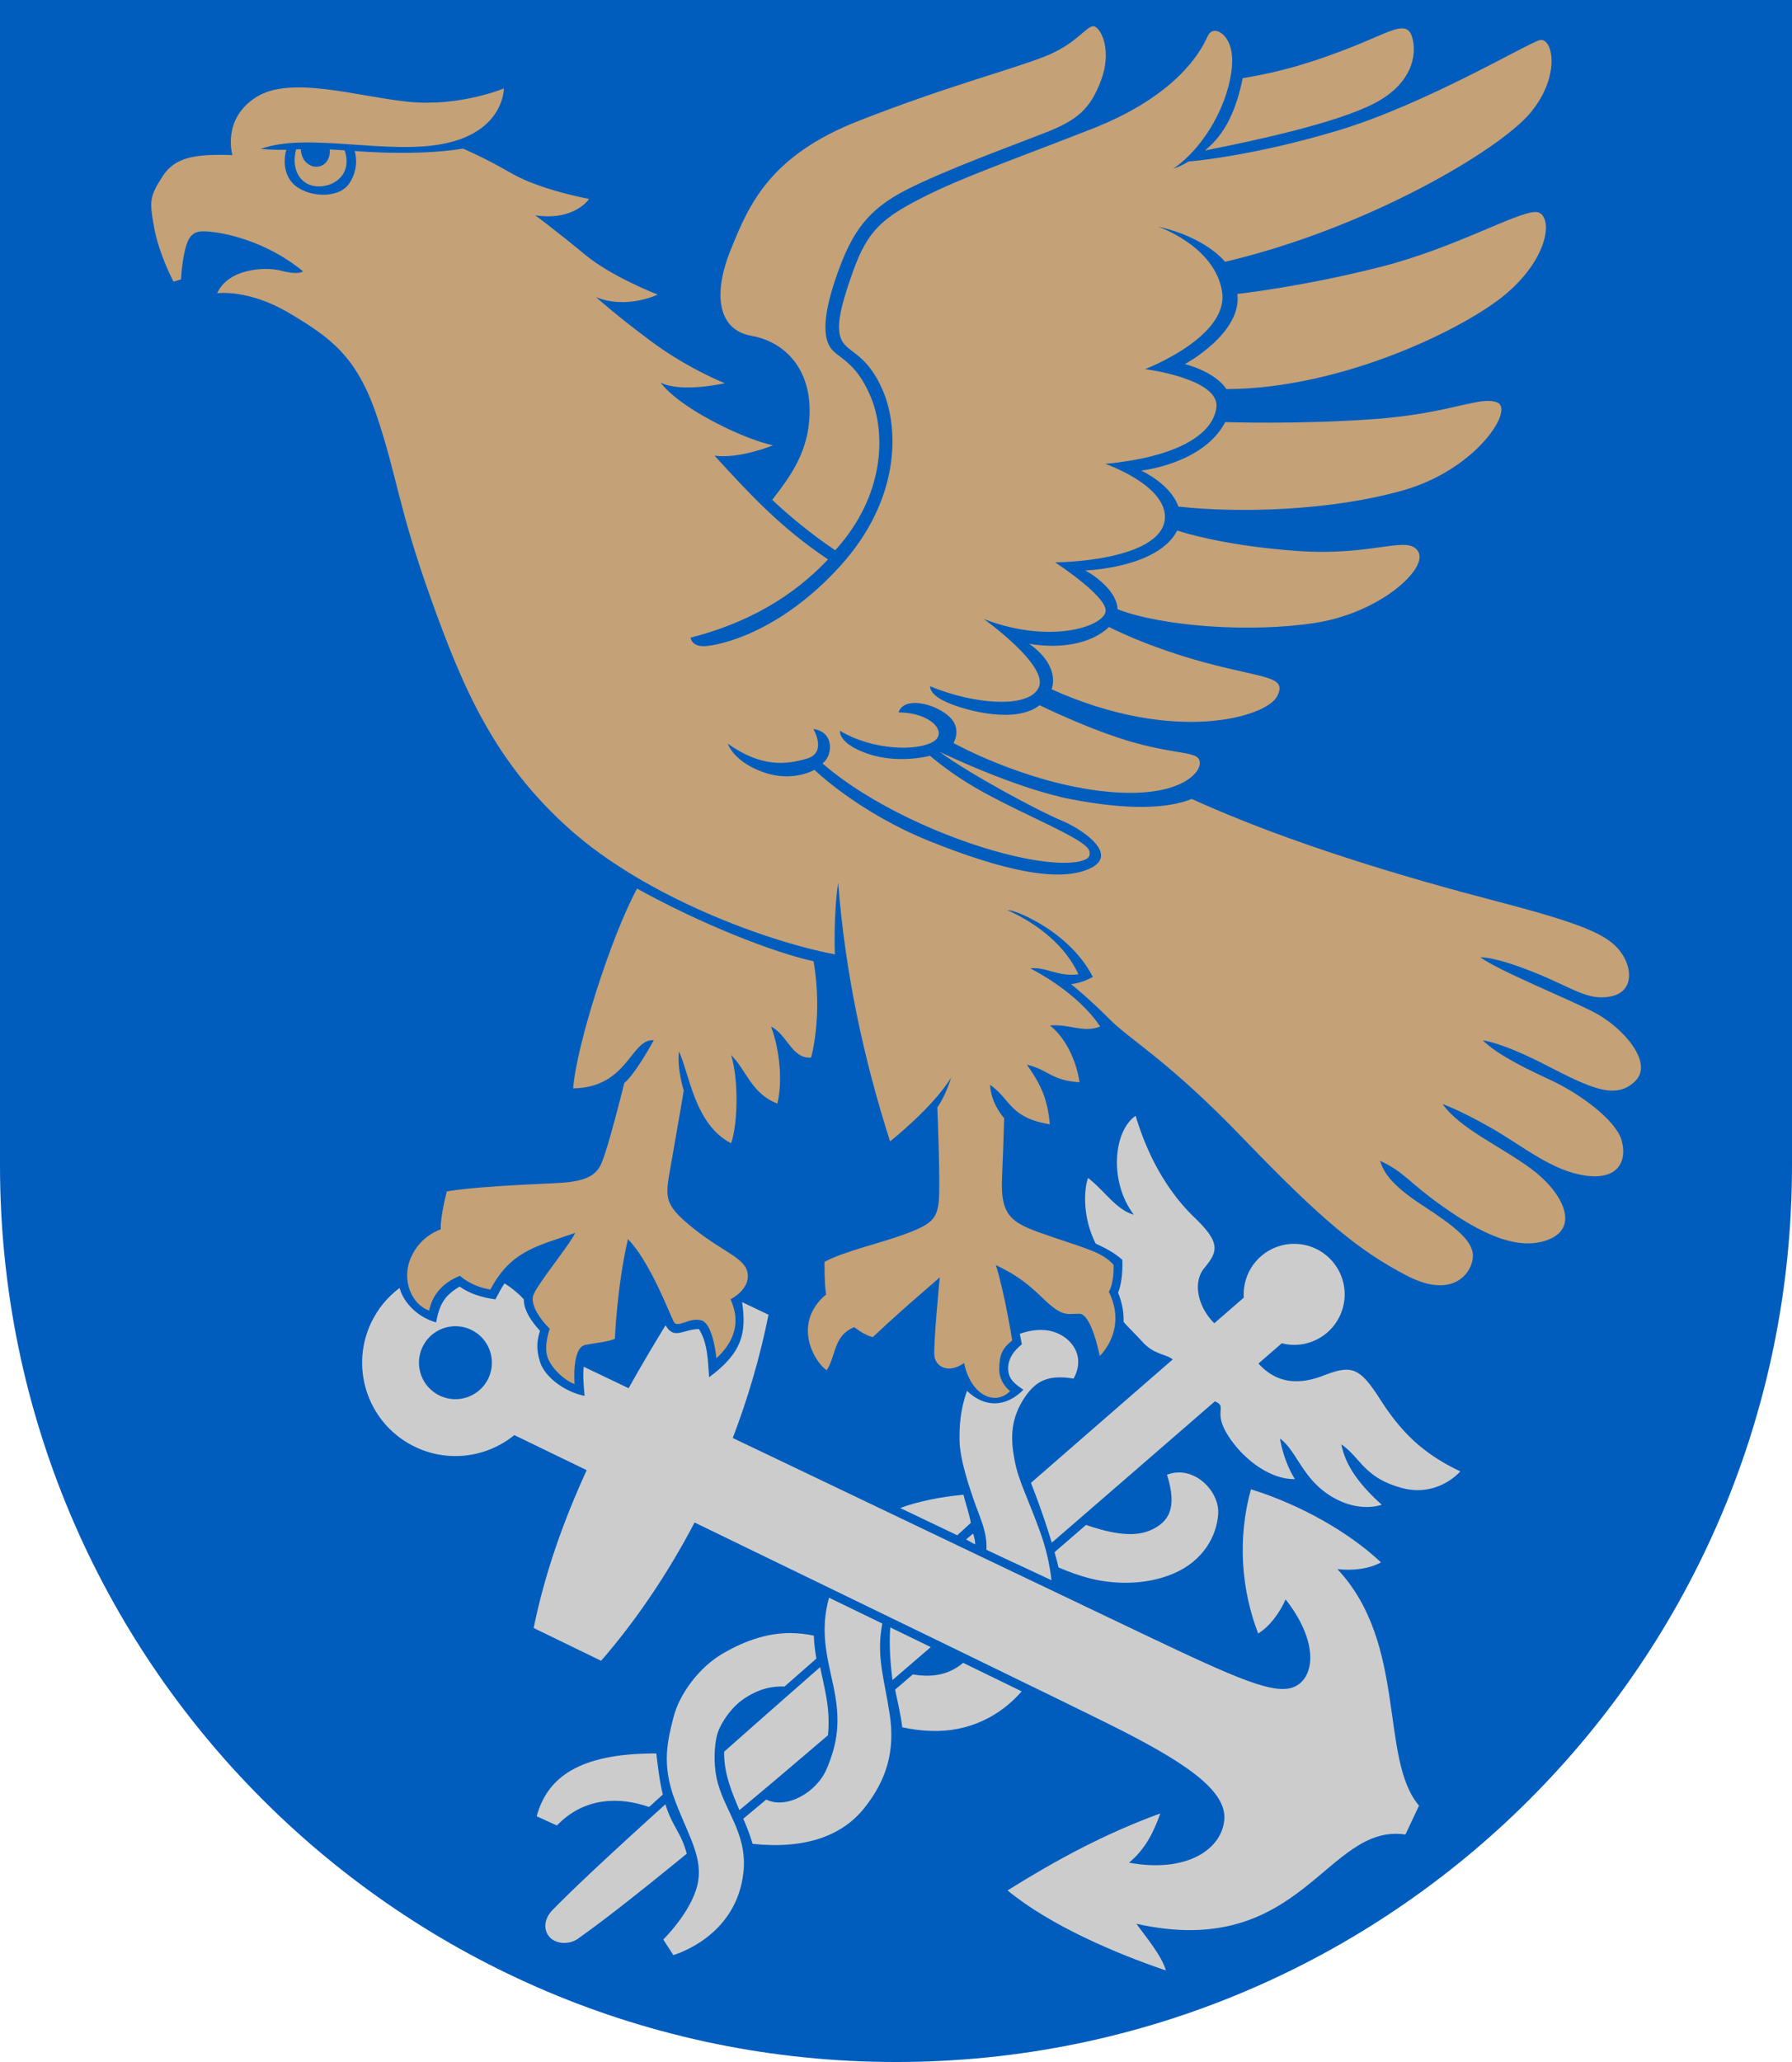 <?xml version="1.0" encoding="UTF-8" standalone="no"?>
<!-- Created with Inkscape (http://www.inkscape.org/) -->

<svg
   width="500"
   height="575"
   viewBox="0 0 132.292 152.135"
   version="1.1"
   id="svg5"
   xml:space="preserve"
   xmlns="http://www.w3.org/2000/svg"
   xmlns:svg="http://www.w3.org/2000/svg"><defs
     id="defs2" /><path
     id="path294"
     style="fill:#005dbd;fill-opacity:1;stroke:none;stroke-width:0.794;stop-color:#000000"
     d="m 0,0 v 85.99 c 0,36.531 29.615,66.146 66.146,66.146 36.531,0 66.146,-29.615 66.146,-66.146 V 0 Z" /><path
     id="path8393"
     style="fill:#cccccc;fill-opacity:1;fill-rule:evenodd;stroke:none;stroke-width:0.132;stroke-linejoin:round;stroke-miterlimit:10;stroke-dasharray:none;paint-order:normal;stop-color:#000000"
     d="m 37.247,94.688 c -0.278,0.416 -0.444,0.742 -0.673,1.178 -0.933,-0.12 -1.891,-0.398 -2.639,-0.943 -1.203,0.697 -1.517,1.444 -1.738,2.644 -1.325,-0.359 -2.412,-1.442 -2.697,-2.541 -0.893,0.666 -1.638,1.557 -2.136,2.641 -1.588,3.456 -0.074,7.544 3.382,9.132 2.465,1.133 5.253,0.686 7.224,-0.917 1.847,0.895 3.733,1.809 5.342,2.588 -1.696,3.698 -3.084,7.567 -3.915,11.644 l 4.98,2.419 c 2.504,-2.879 4.872,-6.334 6.9,-10.203 12.558,6.086 27.272,13.224 30.62,14.891 5.363,2.671 8.708,4.818 8.483,7.072 -0.225,2.254 -2.921,3.902 -7.035,3.135 1.189,-0.966 1.826,-2.254 2.311,-3.63 -4.098,1.486 -7.768,3.486 -11.277,5.679 3.191,2.617 8.027,4.66 11.694,5.906 -0.311,-1.08 -1.449,-2.444 -2.183,-3.446 12.249,2.734 14.003,-7.459 19.865,-6.586 l 1.003,-2.129 c -2.944,-3.458 -0.835,-11.925 -6.029,-17.455 1.138,0.139 2.346,-0.015 3.222,-0.493 -2.366,-2.229 -5.955,-4.263 -9.6,-5.392 -1.014,3.648 -0.708,7.439 0.535,10.639 0.805,-0.493 1.551,-1.452 2.025,-2.514 2.45,3.125 2.149,5.697 0.717,6.413 -1.432,0.716 -4.257,-0.541 -11.074,-3.784 -4.23,-2.012 -18.409,-8.784 -30.459,-14.54 1.107,-2.894 2.009,-5.942 2.639,-9.094 l -1.949,-0.931 c 0.342,2.304 -0.011,3.749 -2.436,5.544 -0.099,-1.211 -0.078,-2.473 -0.752,-3.559 -1.225,0.034 -1.83,0.812 -2.464,-0.275 -0.928,1.52 -1.845,3.065 -2.726,4.642 -1.003,-0.479 -2.14,-1.023 -3.315,-1.583 -0.075,0.717 0.006,1.434 0.064,2.149 -1.549,-0.313 -2.944,-1.435 -3.282,-2.485 -0.338,-1.05 -0.201,-1.692 -0.009,-2.316 -0.609,-0.66 -1.195,-1.49 -1.198,-2.332 -0.411,-0.443 -0.885,-0.836 -1.418,-1.165 z m -3.674,3.162 c 0.392,-0.007 0.792,0.071 1.172,0.245 1.351,0.621 1.944,2.219 1.323,3.57 -0.621,1.351 -2.22,1.943 -3.571,1.322 -1.351,-0.621 -1.943,-2.219 -1.322,-3.57 0.446,-0.971 1.397,-1.549 2.398,-1.568 z" /><path
     id="circle8447-7"
     style="fill:#cccccc;fill-opacity:1;fill-rule:evenodd;stroke:none;stroke-width:0.132;stroke-linejoin:round;stroke-miterlimit:10;stroke-dasharray:none;paint-order:normal;stop-color:#000000"
     d="m 83.839,82.325 c -1.614,1.089 -2.009,4.807 -0.135,7.3 -1.318,-0.383 -2.122,-1.732 -3.379,-2.715 -0.248,0.645 -0.503,2.716 0.563,4.843 0.665,0.315 1.288,0.603 1.965,1.197 0.036,0.865 -0.057,1.811 -0.314,2.422 0.316,0.775 0.427,1.509 0.408,2.163 0.48,0.533 0.987,1.018 1.373,1.447 0.88,0.981 1.732,0.895 2.254,1.318 -3.061,2.662 -6.508,5.659 -10.467,9.109 0.58,1.456 1.118,3.03 1.539,4.412 4.458,-3.854 8.63,-7.47 12.038,-10.426 0.919,0.367 -0.049,0.692 0.8,2.222 0.963,1.735 3.089,3.551 5.112,3.513 -0.878,-1.396 -1.098,-2.988 -1.098,-2.988 1.242,0.909 1.633,2.935 3.742,4.236 2.108,1.3 3.766,0.642 3.766,0.642 -2.269,-2.035 -2.775,-3.449 -2.983,-4.457 1.463,1.035 1.662,2.423 4.386,3.2 2.724,0.777 4.396,-1.204 4.396,-1.204 -2.861,-1.353 -4.435,-2.994 -5.966,-5.389 -1.53,-2.395 -2.147,-2.441 -4.188,-1.661 -1.903,0.727 -3.492,0.488 -4.747,-0.907 0.782,-0.679 1.237,-1.074 1.721,-1.494 a 3.728,3.728 0 0 0 0.916,0.117 3.728,3.728 0 0 0 3.727,-3.727 3.728,3.728 0 0 0 -3.727,-3.727 3.728,3.728 0 0 0 -3.728,3.727 3.728,3.728 0 0 0 0.009,0.241 c -0.63,0.547 -1.046,0.909 -2.178,1.892 -1.152,-1.132 -1.653,-2.965 -0.737,-4.075 0.982,-1.19 1.248,-1.836 -0.706,-3.706 -1.955,-1.869 -3.466,-4.489 -4.361,-7.525 z m -12.003,30.821 c -0.152,0.133 -0.366,0.306 -0.517,0.438 0.187,0.089 0.488,0.275 0.672,0.363 -0.003,-0.224 -0.028,-0.411 -0.155,-0.8 z m -6.112,6.927 c -0.094,1.285 0.003,2.606 0.161,3.882 0.909,-0.78 1.889,-1.625 2.828,-2.432 -0.924,-0.449 -2.017,-0.979 -2.988,-1.45 z m -5.176,2.927 c -2.799,2.454 -5.293,4.648 -7.085,6.239 -0.047,1.547 0.574,3.018 1.124,4.313 0.475,-0.396 0.954,-0.795 1.467,-1.225 1.351,-1.132 3.132,-2.646 5.07,-4.299 0.187,-1.959 -0.228,-3.292 -0.577,-5.029 z m -11.425,10.123 c -6.245,5.631 -7.726,7.195 -8.295,7.76 -0.682,0.679 -0.722,1.485 -0.272,2.015 0.45,0.53 1.463,0.632 2.173,0.099 0.565,-0.424 2.16,-1.477 7.968,-6.23 -0.424,-1.604 -1.06,-1.98 -1.574,-3.644 z" /><path
     id="path2018"
     style="font-variation-settings:normal;vector-effect:none;fill:#c4a177;fill-opacity:1;stroke:none;stroke-width:0.132;stroke-linecap:butt;stroke-linejoin:miter;stroke-miterlimit:4;stroke-dasharray:none;stroke-dashoffset:0;stroke-opacity:1;-inkscape-stroke:none;stop-color:#000000"
     d="m 80.722,1.935 c -0.521,-0.03 -1.247,1.31 -3.599,2.236 -2.509,0.988 -7.098,2.149 -13.729,4.744 -6.631,2.595 -8.132,6.256 -9.458,9.536 -1.327,3.281 -0.928,5.886 1.526,6.323 2.477,0.441 4.255,2.386 4.306,5.365 0.055,3.166 -1.505,5.095 -2.76,6.739 1.222,1.159 2.93,2.571 4.652,3.722 3.687,-4.058 3.741,-8.663 2.61,-11.348 -1.131,-2.685 -2.473,-2.817 -2.994,-3.648 -0.521,-0.832 -0.518,-2.459 0.548,-5.439 1.066,-2.98 2.176,-4.668 5.067,-6.149 2.89,-1.481 7.955,-3.31 10.298,-4.234 2.343,-0.923 3.289,-1.725 4.089,-3.839 0.803,-2.121 0.078,-3.748 -0.455,-3.983 -0.033,-0.015 -0.067,-0.023 -0.102,-0.025 z m 22.746,0.159 c -0.667,0.021 -1.759,0.607 -3.494,1.304 -2.764,1.11 -5.339,1.903 -8.232,2.369 -0.472,2.265 -1.221,4.068 -2.793,5.338 3.814,-0.754 9.686,-2.021 12.506,-3.477 2.765,-1.428 3.178,-3.557 2.801,-4.866 -0.141,-0.491 -0.388,-0.681 -0.789,-0.668 z M 89.645,2.278 c -0.328,0.019 -0.447,0.303 -0.581,0.582 -0.488,1.02 -2.25,4.228 -8.494,6.665 -6.244,2.437 -9.658,3.609 -12.548,5.09 -2.89,1.481 -3.978,2.415 -5.045,5.395 -1.066,2.98 -1.292,4.385 -0.77,5.217 0.521,0.832 1.864,0.963 2.994,3.648 1.131,2.685 1.331,7.917 -3.171,12.884 -4.502,4.968 -8.948,5.85 -9.967,5.913 -1.019,0.063 -1.082,-0.627 -1.082,-0.627 4.201,-1.067 7.548,-3.02 10.147,-5.771 -3.574,-2.388 -5.945,-4.999 -8.375,-7.653 1.882,0.251 4.313,-0.768 4.313,-0.768 0,0 -1.694,-0.298 -4.611,-1.866 -2.917,-1.568 -3.685,-2.76 -3.685,-2.76 1.521,0.784 4.736,0.047 4.736,0.047 0,0 -2.728,-1.082 -5.41,-3.074 -2.682,-1.992 -4.093,-3.277 -4.093,-3.277 2.258,0.925 4.548,-0.188 4.548,-0.188 0,0 -3.403,-1.317 -5.363,-2.948 C 41.227,17.156 39.518,15.886 39.518,15.886 c 2.901,0.439 3.968,-1.208 3.968,-1.208 0,0 -3.591,-0.659 -5.708,-1.882 -2.117,-1.223 -3.607,-1.835 -3.607,-1.835 0,0 -2.829,0.569 -7.988,0.18 0,0 0.414,1.216 -0.409,2.408 -0.823,1.192 -3.201,0.99 -4.156,-0.016 -0.955,-1.006 -0.483,-2.482 -0.483,-2.482 -0.483,0.009 -1.031,0.002 -1.892,-0.058 3.434,-1.286 9.519,0.517 13.753,-0.439 4.234,-0.957 4.203,-4.03 4.203,-4.03 0,0 -3.246,1.364 -7.025,0.988 -3.779,-0.376 -8.688,-1.976 -11.26,-0.345 -2.555,1.621 -1.758,4.277 -1.758,4.277 -2.717,-0.089 -4.236,0.122 -5.167,1.585 -0.931,1.464 -0.976,1.763 -0.61,3.759 0.366,1.996 1.43,3.992 1.43,3.992 l 0.554,-0.166 c 0,0 0.066,-1.486 0.399,-2.539 0.333,-1.053 0.935,-1.051 1.697,-0.987 0.909,0.078 4.037,0.577 6.909,2.927 0,0 -0.288,0.305 -1.564,-0.034 -1.296,-0.344 -3.981,-0.133 -4.768,1.652 0,0 2.318,-0.321 5.312,1.464 2.994,1.785 4.978,3.138 6.486,7.64 1.508,4.502 1.554,6.647 3.948,13.351 2.394,6.704 4.734,12.18 10.334,17.143 5.6,4.963 14.482,8.228 19.516,9.181 0,0 -0.111,-2.905 0.244,-5.278 0.519,6.662 1.888,13.011 3.832,19.076 0,0 3.128,-2.458 4.507,-4.705 0,0 -0.377,1.308 -1.02,2.195 0,0 0.251,5.842 0.098,7.046 -0.153,1.204 -0.579,1.606 -2.485,2.309 -1.852,0.683 -4.523,1.272 -5.937,2.046 0,0 -0.025,1.568 0.116,2.415 0,0 -1.192,0.847 -1.333,2.352 -0.141,1.505 0.815,2.87 1.38,3.231 0.724,-1.155 0.485,-2.557 2.039,-3.184 0,0 0.674,0.581 1.364,0.737 2.295,-2.154 3.207,-2.884 4.94,-4.407 0,0 -0.498,5.124 -0.392,5.834 0.106,0.709 0.967,1.33 2.195,0.486 0,0 0.188,1.286 1.067,2.07 0.878,0.784 1.835,0.533 2.321,0 0,0 -0.816,-0.596 -0.8,-1.631 0.016,-1.035 0.204,-1.506 0.957,-2.102 0,0 -0.549,-3.481 -1.207,-5.567 1.051,0.526 1.965,0.982 3.45,2.431 1.485,1.449 1.803,1.161 2.713,1.161 0.91,0 1.505,3.12 1.505,3.12 0,0 2.07,-1.913 0.674,-4.736 0,0 0.392,-0.596 0.345,-1.992 -0.805,-0.895 -1.757,-1.114 -4.563,-2.07 -2.807,-0.957 -3.795,-1.302 -3.67,-4.297 0.125,-2.995 0.157,-4.453 0.157,-4.453 0,0 -0.988,-1.082 -1.035,-2.462 1.565,1.112 1.425,2.42 4.407,2.917 -0.158,-1.8 -0.601,-2.856 -1.694,-4.406 1.642,0.402 1.801,1.175 3.889,1.302 0,0 -0.314,-2.682 -2.18,-4.187 1.406,-0.141 2.43,0.572 3.701,0.079 0,0 -1.349,-2.305 -5.159,-4.297 1.189,-0.125 2.049,0.643 3.559,0.439 -0.96,-2.066 -2.905,-3.679 -5.253,-4.736 0,0 0.596,-0.031 2.227,0.894 1.631,0.925 3.221,2.326 4.084,4.035 0,0 -0.77,0.46 -1.607,0.528 0,0 1.403,1.136 2.807,2.556 1.624,1.642 4.262,2.981 9.927,8.86 5.771,5.99 8.516,8.259 12.056,10.098 3.528,1.833 4.879,-0.333 4.879,-1.463 0,-1.131 -1.375,-2.196 -3.726,-3.726 -2.351,-1.53 -2.883,-2.484 -3.127,-3.282 1.795,0.829 2.04,1.531 4.568,3.327 2.783,1.977 5.611,3.415 7.917,2.461 2.306,-0.954 0.905,-3.567 -1.375,-5.234 -2.28,-1.667 -5.212,-2.927 -6.498,-4.746 0,0 1.375,0.488 3.681,1.819 2.306,1.331 4.391,3.105 6.853,3.46 2.462,0.355 3.105,-1.109 2.684,-2.595 -0.421,-1.486 -3.038,-3.437 -5.3,-4.48 -2.262,-1.042 -4.014,-1.974 -4.945,-2.905 0,0 1.4,0.147 4.679,1.841 3.349,1.73 5.144,2.559 6.564,1.176 1.421,-1.383 -0.976,-4.036 -3.06,-5.101 -2.085,-1.065 -6.986,-3.038 -8.361,-4.036 0,0 0.887,-0.111 3.859,1.065 2.972,1.175 4.017,2.154 5.746,1.822 1.73,-0.333 1.645,-2.119 0.711,-3.337 -0.935,-1.218 -2.704,-2.015 -9.141,-3.693 -6.437,-1.678 -15.169,-4.218 -22.488,-7.544 -1.832,0.737 -4.738,0.816 -8.847,0.032 -4.196,-0.801 -9.77,-3.513 -9.77,-3.513 2.305,1.709 7.445,4.43 8.986,5.065 1.521,0.627 4.36,2.525 2.086,3.56 -2.274,1.035 -6.367,0.141 -11.714,-1.992 -5.352,-2.135 -8.594,-5.3 -8.594,-5.3 0,0 -1.552,0.925 -3.685,0.204 -2.288,-0.774 -2.713,-2.133 -2.713,-2.133 2.525,1.788 4.344,1.537 5.849,1.098 1.505,-0.439 0.47,-2.18 0.47,-2.18 1.551,0.2 1.46,1.945 0.674,2.54 3.528,3.058 9.08,5.52 13.361,6.634 4.281,1.113 6.241,0.69 6.351,0.141 0.11,-0.549 -0.235,-0.926 -4.046,-2.745 -3.794,-1.811 -5.515,-2.762 -7.731,-4.595 0,0 -2.309,0.624 -4.563,-0.141 -2.254,-0.765 -2.086,-1.709 -2.086,-1.709 2.446,1.474 5.738,1.516 6.9,0.8 1.092,-0.673 -0.173,-2.149 -2.572,-2.149 0.361,-1.145 2.447,-0.737 3.607,0.188 1.16,0.925 0.45,2.069 0.45,2.069 0,0 4.955,2.763 10.601,3.504 5.721,0.751 7.602,-1.152 7.585,-2.04 -0.017,-0.889 -1.464,-0.555 -4.813,-1.486 -3.218,-0.895 -7.017,-2.768 -7.017,-2.768 -1.709,1.349 -5.206,0.47 -6.712,-0.157 -1.505,-0.627 -1.364,-1.239 -1.364,-1.239 3.23,1.349 7.355,1.676 8.029,0.047 0.674,-1.629 -4.074,-5.012 -4.074,-5.012 5.034,1.945 9.079,0.477 8.997,-0.666 -0.082,-1.143 -3.733,-3.512 -3.733,-3.512 3.309,-0.063 8.027,-0.867 8.108,-3.293 0.08,-2.427 -4.396,-3.974 -4.396,-3.974 4.982,-0.469 7.914,-2.023 8.194,-4.154 0.28,-2.131 -5.256,-2.839 -5.256,-2.839 0,0 6.211,-2.375 5.677,-5.722 -0.536,-3.366 -4.724,-4.79 -4.724,-4.79 3.571,0.798 4.945,2.595 4.945,2.595 10.573,-2.485 20.35,-8.299 22.593,-11.052 2.244,-2.753 1.57,-5.552 0.629,-5.301 -0.941,0.251 -8.429,4.729 -14.903,6.671 -6.474,1.942 -11.011,2.282 -11.011,2.282 -0.361,0.226 -0.753,0.404 -1.123,0.525 2.398,-1.661 4.103,-4.902 4.324,-7.541 0.152,-1.814 -0.691,-2.541 -1.151,-2.614 -0.056,-0.009 -0.107,-0.011 -0.153,-0.009 z m -67.441,8.731 -0.345,0.011 c 0,0 -0.494,1.595 0.643,2.426 1.137,0.831 3.707,-0.033 2.944,-2.353 -0.354,-0.023 -0.818,-0.057 -1.099,-0.071 0.084,1.727 -2.045,1.689 -2.143,-0.013 z m 91.154,4.633 c -1.389,-0.003 -5.946,2.645 -11.369,4.032 -5.785,1.479 -10.642,2.014 -10.642,2.014 0.361,2.901 -3.873,5.175 -3.873,5.175 0,0 2.191,0.526 3.064,1.846 8.614,-0.033 17.696,-4.516 20.66,-7.042 3.149,-2.683 3.415,-5.589 2.395,-5.988 -0.064,-0.025 -0.142,-0.037 -0.235,-0.037 z m -3.423,13.938 c -0.073,-0.002 -0.149,-0.002 -0.227,0.002 -1.363,0.062 -3.589,0.99 -8.202,1.333 -5.581,0.414 -11.053,0.228 -11.053,0.228 -1.631,3.105 -6.21,3.575 -6.21,3.575 0,0 2.186,0.989 2.744,2.656 4.419,0.494 11.26,0.326 16.627,-1.204 5.367,-1.53 8.206,-5.966 6.919,-6.476 -0.181,-0.072 -0.377,-0.107 -0.597,-0.115 z m -23.027,9.561 c -1.411,2.776 -6.79,2.948 -6.79,2.948 0.906,0.489 2.345,1.63 2.389,2.861 3.245,1.262 9.82,1.756 14.63,1 4.738,-0.744 8.316,-3.992 7.562,-5.256 -0.754,-1.264 -3.216,0.355 -8.915,-0.044 -5.7,-0.399 -8.876,-1.509 -8.876,-1.509 z m -5.034,7.119 c -1.362,1.286 -3.648,1.62 -5.896,1.239 1.346,0.932 2.051,2.21 1.656,3.357 9.115,4.103 15.862,2.034 16.642,0.528 0.78,-1.507 -0.887,-1.308 -5.256,-2.484 -4.369,-1.175 -7.146,-2.64 -7.146,-2.64 z m -34.841,19.299 c -1.879,3.424 -4.488,11.574 -4.72,14.741 4.065,-0.058 4.241,-3.676 5.951,-3.553 0,0 -1.308,2.432 -2.176,3.157 0,0 -1.206,4.901 -1.72,6 -0.515,1.099 -1.655,1.32 -3.684,1.406 -1.972,0.083 -6.114,0.292 -7.697,0.596 0,0 -0.483,1.794 -0.452,2.8 0,0 -1.5,0.443 -2.209,2.098 -0.709,1.654 0.07,3.452 1.359,3.89 0.212,-1.144 1.025,-2.081 2.273,-2.563 0,0 0.809,0.79 2.249,1.01 1.512,-2.884 3.5,-3.212 6.259,-4.178 -0.541,1.083 -3.018,4.025 -3.129,4.724 -0.113,0.708 0.57,1.689 1.244,2.349 0,0 -0.442,1.241 -0.169,2.068 0.331,1.002 1.513,1.877 2.006,2.006 0,0 -0.222,-2.685 0.794,-2.881 1.1,-0.212 1.596,-0.211 2.181,-0.453 0,0 0.152,-3.874 0.964,-7.347 1.608,1.606 3.116,5.588 3.386,6.099 0.271,0.512 1.189,-0.381 2.055,-0.103 0.866,0.279 1.089,2.788 1.089,2.788 0.998,-0.923 1.959,-2.349 1.042,-4.349 0,0 1.421,-0.696 1.268,-1.885 -0.154,-1.189 -1.783,-1.547 -4.086,-3.415 -2.171,-1.762 -2.012,-2.212 -1.566,-4.712 0.446,-2.5 0.933,-5.399 0.933,-5.399 0,0 -0.5,-1.505 -0.357,-2.88 0.804,1.741 1.164,5.391 3.851,6.776 0.495,-1.37 0.569,-4.69 0.004,-6.501 1.126,1.089 1.464,2.815 3.413,3.575 0.382,-1.603 0.196,-3.883 -0.463,-5.673 1.155,0.523 1.539,2.406 2.95,2.275 0,0 0.878,-2.998 0.189,-7.103 -2.934,-0.64 -8.235,-2.705 -13.031,-5.361 z" /><path
     id="path21381"
     style="color:#000000;fill:#cccccc;fill-opacity:1;stroke:none;-inkscape-stroke:none"
     d="m 76.831,98.123 c -0.497,-7.8e-4 -1.022,0.099 -1.543,0.288 0.051,0.256 0.101,0.514 0.148,0.774 -0.618,0.486 -1.03,1.092 -1.01,1.832 0.02,0.74 0.511,1.111 1.125,1.521 -1.294,1.304 -2.866,1.337 -4.161,0.082 -0.508,1.392 -0.575,2.679 -0.551,3.704 0.033,1.41 0.743,3.505 1.206,4.789 0.359,0.997 0.851,2.011 0.773,3.228 1.672,0.798 3.457,1.608 4.805,2.251 -0.133,-1.203 -0.416,-2.397 -0.823,-3.526 -0.91,-2.528 -1.606,-3.8 -1.886,-5.258 -0.28,-1.458 -0.374,-2.902 0.576,-4.463 0.95,-1.561 1.951,-1.917 3.764,-1.634 1.033,-1.84 -0.428,-3.425 -2.104,-3.575 -0.105,-0.009 -0.211,-0.014 -0.319,-0.014 z M 58.37,120.489 c -1.511,-0.005 -3.143,0.421 -5.02,1.514 -1.782,1.037 -3.211,3.04 -3.623,4.673 -0.412,1.633 -0.925,3.442 0.094,6.136 1.019,2.694 2.144,4.303 1.653,6.306 -0.491,2.003 -2.509,3.98 -2.509,3.98 l 0.742,1.148 c 0,0 4.714,-1.302 5.184,-6.189 0.277,-2.878 -1.527,-4.593 -1.994,-6.896 -0.234,-1.151 -0.157,-2.375 0.036,-3.139 0.193,-0.764 0.993,-2.026 2.008,-2.702 1.058,-0.705 2.027,-0.929 2.974,-0.886 0.747,-0.656 1.538,-1.35 2.352,-2.063 -0.095,-0.552 -0.168,-1.115 -0.186,-1.692 -0.557,-0.117 -1.124,-0.187 -1.709,-0.189 z m 12.732,2.195 c -0.731,0.626 -1.658,0.99 -2.855,0.946 -0.299,-0.011 -0.584,-0.043 -0.859,-0.09 -0.445,0.383 -0.874,0.75 -1.308,1.123 0.205,0.971 0.425,1.907 0.528,2.78 0.646,0.139 1.344,0.236 2.114,0.265 2.801,0.103 5.136,-1.108 6.701,-2.92 -1.329,-0.648 -2.724,-1.328 -4.32,-2.103 z" /><path
     id="path22223"
     style="color:#000000;fill:#cccccc;fill-opacity:1;stroke:none;-inkscape-stroke:none"
     d="m 87.063,108.638 c -0.298,-0.003 -0.604,0.049 -0.912,0.166 0.79,2.478 0.136,3.527 -1.283,4.125 -1.375,0.58 -3.301,0.062 -4.694,-0.418 -0.766,0.662 -1.542,1.333 -2.323,2.008 0.118,0.417 0.221,0.805 0.293,1.128 0.761,0.327 1.572,0.622 2.383,0.823 1.59,0.395 3.959,0.542 6.113,-0.376 2.154,-0.918 3.193,-2.736 3.292,-4.416 0.083,-1.417 -1.262,-3.023 -2.869,-3.04 z m -15.934,1.645 c -1.668,0.144 -3.458,0.518 -4.673,0.979 1.644,0.785 2.703,1.29 4.213,2.011 0.329,-0.287 0.672,-0.629 1.001,-0.916 -0.136,-0.766 -0.394,-1.435 -0.541,-2.073 z m -9.929,7.595 c -0.664,2.42 -0.171,4.247 0.317,6.483 0.582,2.671 0.291,4.289 -0.478,6.125 -0.745,1.778 -2.998,3.025 -4.47,2.285 -0.589,0.494 -1.151,0.962 -1.697,1.415 0.255,0.593 0.497,1.197 0.686,1.854 3.873,0.41 6.599,-0.582 8.238,-2.629 1.639,-2.048 2.305,-4.211 1.882,-6.95 -0.422,-2.74 -1.001,-4.265 -0.543,-6.674 -1.289,-0.626 -2.598,-1.261 -3.936,-1.909 z m -12.752,11.491 c -5.805,-0.009 -8.057,1.835 -8.829,4.636 l 1.492,0.681 c 2.05,-2.132 4.668,-2.111 6.808,-1.366 0.33,-0.299 0.651,-0.59 1.012,-0.915 -0.271,-1.125 -0.366,-2.149 -0.483,-3.037 z" /></svg>
